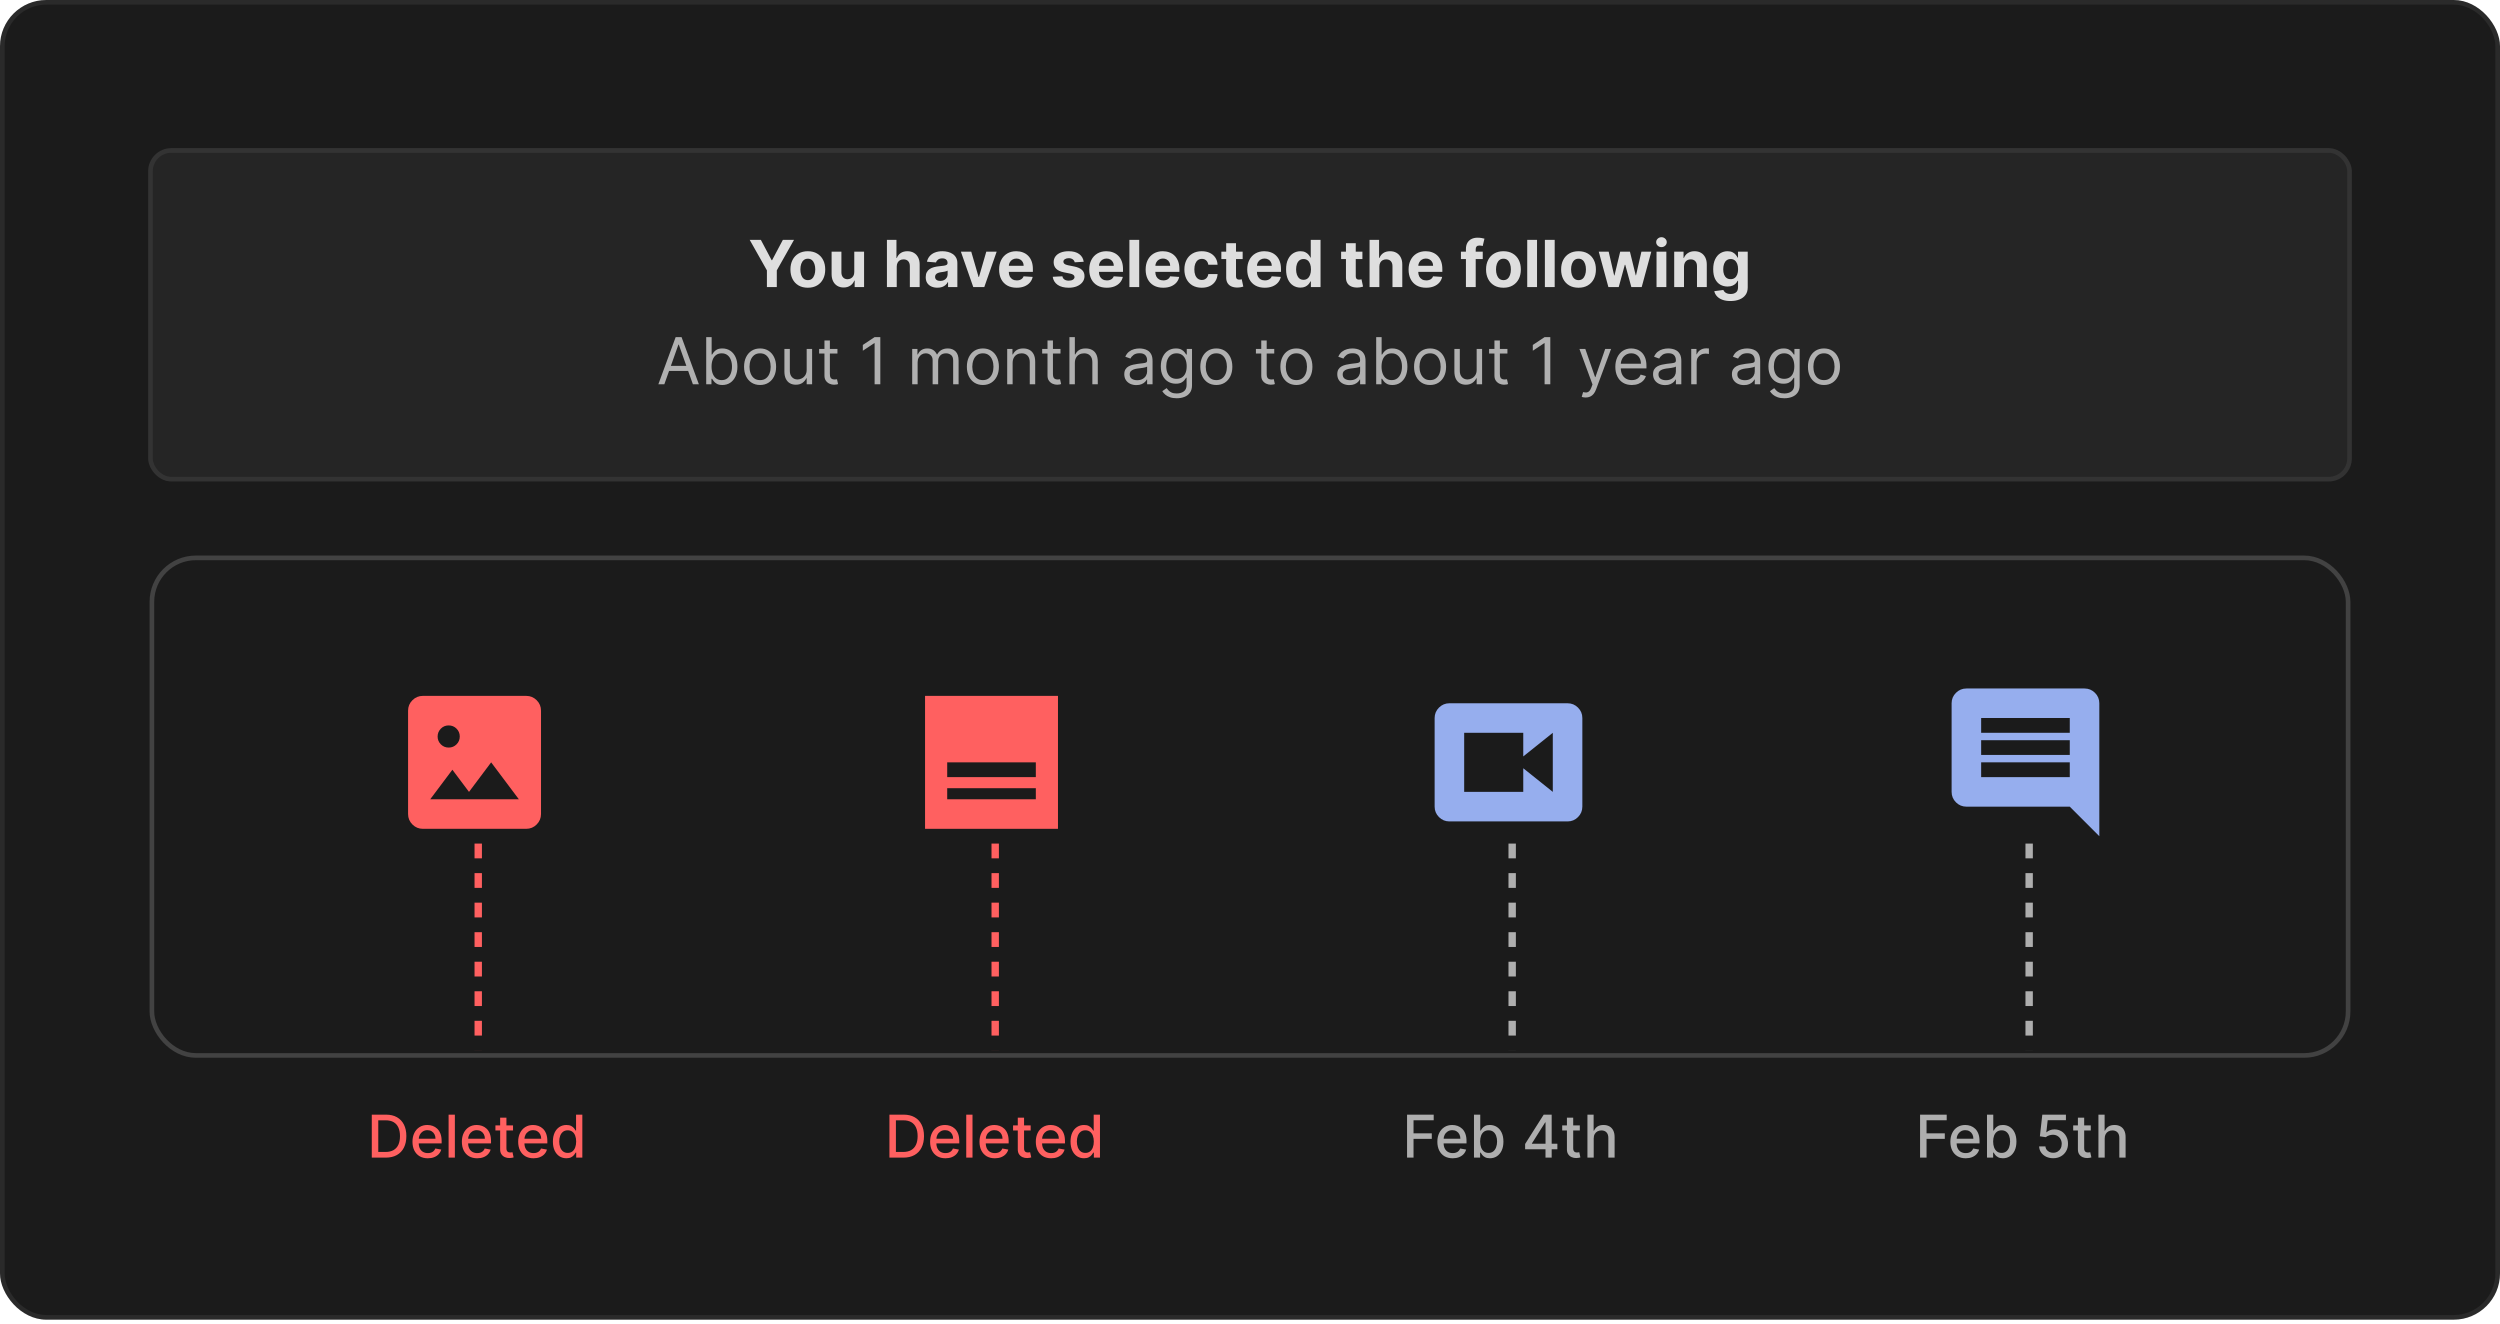 <svg width="540" height="286" viewBox="0 0 540 286" fill="none" xmlns="http://www.w3.org/2000/svg">
<rect width="540" height="285.048" rx="10" fill="#1B1B1B"/>
<rect x="0.5" y="0.5" width="539" height="284.048" rx="9.5" stroke="#DEDEDE" stroke-opacity="0.08"/>
<rect x="32" y="32" width="476" height="72" rx="5" fill="#252525"/>
<rect x="32.5" y="32.5" width="475" height="71" rx="4.5" stroke="#DEDEDE" stroke-opacity="0.08"/>
<path d="M161.939 51.818H164.35L166.672 56.203H166.771L169.093 51.818H171.504L167.79 58.401V62H165.653V58.401L161.939 51.818ZM174.491 62.149C173.719 62.149 173.051 61.985 172.487 61.657C171.927 61.325 171.495 60.865 171.19 60.275C170.885 59.682 170.732 58.994 170.732 58.212C170.732 57.423 170.885 56.733 171.19 56.144C171.495 55.55 171.927 55.09 172.487 54.761C173.051 54.43 173.719 54.264 174.491 54.264C175.263 54.264 175.929 54.43 176.489 54.761C177.053 55.09 177.487 55.55 177.792 56.144C178.097 56.733 178.249 57.423 178.249 58.212C178.249 58.994 178.097 59.682 177.792 60.275C177.487 60.865 177.053 61.325 176.489 61.657C175.929 61.985 175.263 62.149 174.491 62.149ZM174.501 60.508C174.852 60.508 175.145 60.409 175.381 60.21C175.616 60.008 175.793 59.733 175.913 59.385C176.035 59.037 176.097 58.641 176.097 58.197C176.097 57.753 176.035 57.356 175.913 57.008C175.793 56.66 175.616 56.385 175.381 56.183C175.145 55.981 174.852 55.88 174.501 55.88C174.146 55.88 173.848 55.981 173.606 56.183C173.367 56.385 173.187 56.66 173.064 57.008C172.945 57.356 172.885 57.753 172.885 58.197C172.885 58.641 172.945 59.037 173.064 59.385C173.187 59.733 173.367 60.008 173.606 60.21C173.848 60.409 174.146 60.508 174.501 60.508ZM184.523 58.749V54.364H186.641V62H184.608V60.613H184.528C184.356 61.06 184.069 61.42 183.668 61.692C183.271 61.964 182.785 62.099 182.212 62.099C181.701 62.099 181.252 61.983 180.864 61.751C180.477 61.519 180.173 61.19 179.955 60.762C179.739 60.334 179.63 59.822 179.626 59.226V54.364H181.744V58.848C181.748 59.299 181.869 59.655 182.107 59.917C182.346 60.179 182.666 60.31 183.067 60.31C183.322 60.31 183.561 60.252 183.783 60.136C184.005 60.016 184.184 59.841 184.32 59.609C184.459 59.377 184.527 59.09 184.523 58.749ZM193.694 57.585V62H191.576V51.818H193.634V55.711H193.723C193.896 55.26 194.174 54.907 194.559 54.652C194.943 54.394 195.425 54.264 196.005 54.264C196.536 54.264 196.998 54.38 197.392 54.612C197.79 54.841 198.098 55.171 198.317 55.602C198.539 56.029 198.649 56.541 198.645 57.138V62H196.527V57.516C196.531 57.045 196.411 56.679 196.169 56.417C195.931 56.155 195.596 56.024 195.165 56.024C194.877 56.024 194.622 56.086 194.4 56.208C194.181 56.331 194.008 56.51 193.882 56.745C193.76 56.977 193.697 57.257 193.694 57.585ZM202.49 62.144C202.002 62.144 201.568 62.06 201.187 61.891C200.806 61.718 200.504 61.465 200.282 61.13C200.063 60.792 199.954 60.371 199.954 59.867C199.954 59.443 200.032 59.087 200.188 58.798C200.343 58.51 200.556 58.278 200.824 58.102C201.093 57.927 201.397 57.794 201.739 57.705C202.084 57.615 202.445 57.552 202.823 57.516C203.267 57.469 203.625 57.426 203.896 57.386C204.168 57.343 204.365 57.28 204.488 57.197C204.611 57.115 204.672 56.992 204.672 56.83V56.8C204.672 56.485 204.573 56.241 204.374 56.069C204.178 55.897 203.9 55.81 203.539 55.81C203.157 55.81 202.854 55.895 202.629 56.064C202.403 56.23 202.254 56.438 202.181 56.69L200.222 56.531C200.322 56.067 200.517 55.666 200.809 55.328C201.101 54.987 201.477 54.725 201.938 54.543C202.402 54.357 202.939 54.264 203.548 54.264C203.973 54.264 204.379 54.314 204.767 54.413C205.158 54.513 205.504 54.667 205.806 54.876C206.11 55.084 206.351 55.353 206.526 55.681C206.702 56.006 206.79 56.395 206.79 56.849V62H204.781V60.941H204.722C204.599 61.18 204.435 61.39 204.23 61.572C204.024 61.751 203.777 61.892 203.489 61.995C203.2 62.094 202.867 62.144 202.49 62.144ZM203.096 60.682C203.408 60.682 203.683 60.621 203.921 60.499C204.16 60.373 204.347 60.204 204.483 59.992C204.619 59.779 204.687 59.539 204.687 59.271V58.46C204.621 58.503 204.53 58.543 204.414 58.58C204.301 58.613 204.173 58.644 204.031 58.674C203.888 58.7 203.746 58.725 203.603 58.749C203.461 58.769 203.331 58.787 203.215 58.803C202.967 58.84 202.75 58.898 202.564 58.977C202.378 59.057 202.234 59.164 202.132 59.3C202.029 59.433 201.977 59.599 201.977 59.798C201.977 60.086 202.082 60.306 202.291 60.459C202.503 60.608 202.771 60.682 203.096 60.682ZM215.279 54.364L212.609 62H210.223L207.553 54.364H209.79L211.376 59.827H211.456L213.037 54.364H215.279ZM219.597 62.149C218.811 62.149 218.135 61.99 217.568 61.672C217.005 61.35 216.571 60.896 216.266 60.31C215.961 59.72 215.808 59.022 215.808 58.217C215.808 57.431 215.961 56.742 216.266 56.148C216.571 55.555 217 55.093 217.553 54.761C218.11 54.43 218.763 54.264 219.512 54.264C220.016 54.264 220.485 54.345 220.919 54.508C221.357 54.667 221.738 54.907 222.063 55.229C222.391 55.55 222.646 55.955 222.828 56.442C223.011 56.926 223.102 57.492 223.102 58.142V58.724H216.654V57.411H221.108C221.108 57.106 221.042 56.836 220.909 56.601C220.777 56.365 220.593 56.182 220.357 56.049C220.125 55.913 219.855 55.845 219.547 55.845C219.226 55.845 218.941 55.92 218.692 56.069C218.447 56.215 218.254 56.412 218.115 56.66C217.976 56.906 217.905 57.179 217.901 57.481V58.729C217.901 59.106 217.971 59.433 218.11 59.708C218.253 59.983 218.453 60.195 218.712 60.344C218.97 60.494 219.277 60.568 219.632 60.568C219.867 60.568 220.082 60.535 220.278 60.469C220.473 60.403 220.641 60.303 220.78 60.17C220.919 60.038 221.025 59.876 221.098 59.683L223.057 59.812C222.958 60.283 222.754 60.694 222.445 61.045C222.141 61.394 221.746 61.665 221.262 61.861C220.782 62.053 220.227 62.149 219.597 62.149ZM234.078 56.541L232.139 56.66C232.106 56.495 232.034 56.346 231.925 56.213C231.816 56.077 231.672 55.969 231.493 55.89C231.317 55.807 231.106 55.766 230.861 55.766C230.533 55.766 230.256 55.835 230.031 55.974C229.806 56.11 229.693 56.293 229.693 56.521C229.693 56.704 229.766 56.858 229.912 56.984C230.057 57.11 230.308 57.211 230.662 57.287L232.044 57.565C232.787 57.718 233.34 57.963 233.705 58.301C234.069 58.639 234.252 59.083 234.252 59.633C234.252 60.134 234.104 60.573 233.809 60.951C233.518 61.329 233.117 61.624 232.606 61.836C232.099 62.045 231.514 62.149 230.851 62.149C229.84 62.149 229.035 61.939 228.435 61.518C227.838 61.093 227.489 60.517 227.386 59.788L229.469 59.678C229.532 59.986 229.685 60.222 229.926 60.384C230.168 60.543 230.478 60.623 230.856 60.623C231.227 60.623 231.526 60.552 231.751 60.409C231.98 60.263 232.096 60.076 232.099 59.847C232.096 59.655 232.015 59.498 231.855 59.375C231.696 59.249 231.451 59.153 231.12 59.087L229.797 58.823C229.051 58.674 228.496 58.416 228.132 58.048C227.77 57.68 227.59 57.211 227.59 56.641C227.59 56.15 227.722 55.727 227.988 55.373C228.256 55.018 228.632 54.745 229.116 54.553C229.603 54.36 230.173 54.264 230.826 54.264C231.791 54.264 232.55 54.468 233.103 54.876C233.66 55.283 233.985 55.839 234.078 56.541ZM239.066 62.149C238.28 62.149 237.604 61.99 237.037 61.672C236.474 61.35 236.039 60.896 235.735 60.31C235.43 59.72 235.277 59.022 235.277 58.217C235.277 57.431 235.43 56.742 235.735 56.148C236.039 55.555 236.469 55.093 237.022 54.761C237.579 54.43 238.232 54.264 238.981 54.264C239.485 54.264 239.954 54.345 240.388 54.508C240.825 54.667 241.207 54.907 241.531 55.229C241.86 55.55 242.115 55.955 242.297 56.442C242.479 56.926 242.57 57.492 242.57 58.142V58.724H236.122V57.411H240.577C240.577 57.106 240.511 56.836 240.378 56.601C240.245 56.365 240.061 56.182 239.826 56.049C239.594 55.913 239.324 55.845 239.016 55.845C238.694 55.845 238.409 55.92 238.161 56.069C237.915 56.215 237.723 56.412 237.584 56.66C237.445 56.906 237.374 57.179 237.37 57.481V58.729C237.37 59.106 237.44 59.433 237.579 59.708C237.722 59.983 237.922 60.195 238.181 60.344C238.439 60.494 238.746 60.568 239.1 60.568C239.336 60.568 239.551 60.535 239.747 60.469C239.942 60.403 240.11 60.303 240.249 60.17C240.388 60.038 240.494 59.876 240.567 59.683L242.526 59.812C242.426 60.283 242.222 60.694 241.914 61.045C241.609 61.394 241.215 61.665 240.731 61.861C240.25 62.053 239.695 62.149 239.066 62.149ZM246.07 51.818V62H243.953V51.818H246.07ZM251.247 62.149C250.462 62.149 249.786 61.99 249.219 61.672C248.655 61.35 248.221 60.896 247.916 60.31C247.611 59.72 247.459 59.022 247.459 58.217C247.459 57.431 247.611 56.742 247.916 56.148C248.221 55.555 248.65 55.093 249.204 54.761C249.761 54.43 250.414 54.264 251.163 54.264C251.666 54.264 252.135 54.345 252.57 54.508C253.007 54.667 253.388 54.907 253.713 55.229C254.041 55.55 254.296 55.955 254.479 56.442C254.661 56.926 254.752 57.492 254.752 58.142V58.724H248.304V57.411H252.759C252.759 57.106 252.692 56.836 252.56 56.601C252.427 56.365 252.243 56.182 252.008 56.049C251.776 55.913 251.506 55.845 251.197 55.845C250.876 55.845 250.591 55.92 250.342 56.069C250.097 56.215 249.905 56.412 249.766 56.66C249.626 56.906 249.555 57.179 249.552 57.481V58.729C249.552 59.106 249.621 59.433 249.761 59.708C249.903 59.983 250.104 60.195 250.362 60.344C250.621 60.494 250.927 60.568 251.282 60.568C251.517 60.568 251.733 60.535 251.928 60.469C252.124 60.403 252.291 60.303 252.43 60.17C252.57 60.038 252.676 59.876 252.749 59.683L254.707 59.812C254.608 60.283 254.404 60.694 254.096 61.045C253.791 61.394 253.397 61.665 252.913 61.861C252.432 62.053 251.877 62.149 251.247 62.149ZM259.585 62.149C258.802 62.149 258.129 61.983 257.566 61.652C257.006 61.317 256.575 60.853 256.273 60.26C255.975 59.667 255.826 58.984 255.826 58.212C255.826 57.429 255.977 56.743 256.278 56.153C256.583 55.56 257.016 55.098 257.576 54.766C258.136 54.432 258.802 54.264 259.575 54.264C260.241 54.264 260.824 54.385 261.325 54.627C261.825 54.869 262.221 55.209 262.513 55.646C262.804 56.084 262.965 56.597 262.995 57.188H260.996C260.94 56.806 260.791 56.5 260.549 56.268C260.31 56.032 259.997 55.915 259.609 55.915C259.281 55.915 258.995 56.004 258.749 56.183C258.507 56.359 258.318 56.616 258.183 56.954C258.047 57.292 257.979 57.701 257.979 58.182C257.979 58.669 258.045 59.083 258.178 59.425C258.313 59.766 258.504 60.026 258.749 60.205C258.995 60.384 259.281 60.474 259.609 60.474C259.851 60.474 260.068 60.424 260.261 60.325C260.456 60.225 260.617 60.081 260.743 59.892C260.872 59.7 260.957 59.469 260.996 59.201H262.995C262.962 59.784 262.803 60.298 262.518 60.742C262.236 61.183 261.847 61.528 261.349 61.776C260.852 62.025 260.264 62.149 259.585 62.149ZM268.413 54.364V55.955H263.814V54.364H268.413ZM264.858 52.534H266.976V59.653C266.976 59.849 267.006 60.001 267.066 60.111C267.125 60.217 267.208 60.291 267.314 60.334C267.423 60.378 267.549 60.399 267.692 60.399C267.791 60.399 267.891 60.391 267.99 60.374C268.09 60.354 268.166 60.34 268.219 60.33L268.552 61.906C268.446 61.939 268.297 61.977 268.105 62.02C267.912 62.066 267.679 62.094 267.404 62.104C266.893 62.124 266.446 62.056 266.061 61.901C265.68 61.745 265.383 61.503 265.171 61.175C264.959 60.847 264.855 60.432 264.858 59.932V52.534ZM273.191 62.149C272.405 62.149 271.729 61.99 271.162 61.672C270.599 61.35 270.164 60.896 269.86 60.31C269.555 59.72 269.402 59.022 269.402 58.217C269.402 57.431 269.555 56.742 269.86 56.148C270.164 55.555 270.594 55.093 271.147 54.761C271.704 54.43 272.357 54.264 273.106 54.264C273.61 54.264 274.079 54.345 274.513 54.508C274.95 54.667 275.332 54.907 275.656 55.229C275.985 55.55 276.24 55.955 276.422 56.442C276.604 56.926 276.695 57.492 276.695 58.142V58.724H270.247V57.411H274.702C274.702 57.106 274.636 56.836 274.503 56.601C274.37 56.365 274.186 56.182 273.951 56.049C273.719 55.913 273.449 55.845 273.141 55.845C272.819 55.845 272.534 55.92 272.286 56.069C272.04 56.215 271.848 56.412 271.709 56.66C271.57 56.906 271.499 57.179 271.495 57.481V58.729C271.495 59.106 271.565 59.433 271.704 59.708C271.847 59.983 272.047 60.195 272.306 60.344C272.564 60.494 272.871 60.568 273.225 60.568C273.461 60.568 273.676 60.535 273.872 60.469C274.067 60.403 274.235 60.303 274.374 60.17C274.513 60.038 274.619 59.876 274.692 59.683L276.651 59.812C276.551 60.283 276.347 60.694 276.039 61.045C275.734 61.394 275.34 61.665 274.856 61.861C274.375 62.053 273.82 62.149 273.191 62.149ZM280.892 62.124C280.311 62.124 279.786 61.975 279.316 61.677C278.848 61.375 278.477 60.933 278.202 60.349C277.93 59.763 277.794 59.044 277.794 58.192C277.794 57.317 277.935 56.589 278.217 56.009C278.499 55.426 278.873 54.99 279.34 54.702C279.811 54.41 280.326 54.264 280.887 54.264C281.314 54.264 281.67 54.337 281.955 54.483C282.244 54.626 282.476 54.804 282.651 55.02C282.83 55.232 282.966 55.441 283.059 55.646H283.124V51.818H285.237V62H283.149V60.777H283.059C282.96 60.989 282.819 61.2 282.637 61.408C282.458 61.614 282.224 61.785 281.936 61.92C281.651 62.056 281.302 62.124 280.892 62.124ZM281.563 60.439C281.904 60.439 282.192 60.346 282.428 60.16C282.666 59.972 282.849 59.708 282.975 59.37C283.104 59.032 283.169 58.636 283.169 58.182C283.169 57.728 283.106 57.333 282.98 56.999C282.854 56.664 282.671 56.405 282.433 56.223C282.194 56.041 281.904 55.95 281.563 55.95C281.215 55.95 280.921 56.044 280.683 56.233C280.444 56.422 280.263 56.684 280.141 57.019C280.018 57.353 279.957 57.741 279.957 58.182C279.957 58.626 280.018 59.019 280.141 59.36C280.267 59.698 280.447 59.963 280.683 60.156C280.921 60.344 281.215 60.439 281.563 60.439ZM294.28 54.364V55.955H289.681V54.364H294.28ZM290.725 52.534H292.843V59.653C292.843 59.849 292.873 60.001 292.933 60.111C292.992 60.217 293.075 60.291 293.181 60.334C293.291 60.378 293.417 60.399 293.559 60.399C293.659 60.399 293.758 60.391 293.857 60.374C293.957 60.354 294.033 60.34 294.086 60.33L294.419 61.906C294.313 61.939 294.164 61.977 293.972 62.02C293.78 62.066 293.546 62.094 293.271 62.104C292.76 62.124 292.313 62.056 291.928 61.901C291.547 61.745 291.251 61.503 291.039 61.175C290.826 60.847 290.722 60.432 290.725 59.932V52.534ZM297.942 57.585V62H295.824V51.818H297.882V55.711H297.971C298.144 55.26 298.422 54.907 298.807 54.652C299.191 54.394 299.673 54.264 300.253 54.264C300.784 54.264 301.246 54.38 301.64 54.612C302.038 54.841 302.346 55.171 302.565 55.602C302.787 56.029 302.897 56.541 302.893 57.138V62H300.775V57.516C300.779 57.045 300.659 56.679 300.417 56.417C300.179 56.155 299.844 56.024 299.413 56.024C299.125 56.024 298.87 56.086 298.648 56.208C298.429 56.331 298.256 56.51 298.131 56.745C298.008 56.977 297.945 57.257 297.942 57.585ZM308.04 62.149C307.255 62.149 306.578 61.99 306.012 61.672C305.448 61.35 305.014 60.896 304.709 60.31C304.404 59.72 304.252 59.022 304.252 58.217C304.252 57.431 304.404 56.742 304.709 56.148C305.014 55.555 305.443 55.093 305.997 54.761C306.554 54.43 307.207 54.264 307.956 54.264C308.459 54.264 308.928 54.345 309.363 54.508C309.8 54.667 310.181 54.907 310.506 55.229C310.834 55.55 311.089 55.955 311.272 56.442C311.454 56.926 311.545 57.492 311.545 58.142V58.724H305.097V57.411H309.551C309.551 57.106 309.485 56.836 309.353 56.601C309.22 56.365 309.036 56.182 308.801 56.049C308.569 55.913 308.299 55.845 307.99 55.845C307.669 55.845 307.384 55.92 307.135 56.069C306.89 56.215 306.698 56.412 306.559 56.66C306.419 56.906 306.348 57.179 306.345 57.481V58.729C306.345 59.106 306.414 59.433 306.554 59.708C306.696 59.983 306.897 60.195 307.155 60.344C307.414 60.494 307.72 60.568 308.075 60.568C308.31 60.568 308.526 60.535 308.721 60.469C308.917 60.403 309.084 60.303 309.223 60.17C309.363 60.038 309.469 59.876 309.542 59.683L311.5 59.812C311.401 60.283 311.197 60.694 310.889 61.045C310.584 61.394 310.19 61.665 309.706 61.861C309.225 62.053 308.67 62.149 308.04 62.149ZM320.274 54.364V55.955H315.561V54.364H320.274ZM316.64 62V53.812C316.64 53.258 316.747 52.799 316.963 52.435C317.182 52.07 317.48 51.797 317.858 51.614C318.236 51.432 318.665 51.341 319.145 51.341C319.47 51.341 319.767 51.366 320.035 51.416C320.307 51.465 320.509 51.51 320.642 51.55L320.264 53.141C320.181 53.114 320.078 53.089 319.956 53.066C319.836 53.043 319.714 53.031 319.588 53.031C319.276 53.031 319.059 53.104 318.937 53.25C318.814 53.392 318.753 53.593 318.753 53.852V62H316.64ZM324.745 62.149C323.972 62.149 323.305 61.985 322.741 61.657C322.181 61.325 321.748 60.865 321.444 60.275C321.139 59.682 320.986 58.994 320.986 58.212C320.986 57.423 321.139 56.733 321.444 56.144C321.748 55.55 322.181 55.09 322.741 54.761C323.305 54.43 323.972 54.264 324.745 54.264C325.517 54.264 326.183 54.43 326.743 54.761C327.307 55.09 327.741 55.55 328.046 56.144C328.351 56.733 328.503 57.423 328.503 58.212C328.503 58.994 328.351 59.682 328.046 60.275C327.741 60.865 327.307 61.325 326.743 61.657C326.183 61.985 325.517 62.149 324.745 62.149ZM324.755 60.508C325.106 60.508 325.399 60.409 325.635 60.21C325.87 60.008 326.047 59.733 326.167 59.385C326.289 59.037 326.35 58.641 326.35 58.197C326.35 57.753 326.289 57.356 326.167 57.008C326.047 56.66 325.87 56.385 325.635 56.183C325.399 55.981 325.106 55.88 324.755 55.88C324.4 55.88 324.102 55.981 323.86 56.183C323.621 56.385 323.44 56.66 323.318 57.008C323.199 57.356 323.139 57.753 323.139 58.197C323.139 58.641 323.199 59.037 323.318 59.385C323.44 59.733 323.621 60.008 323.86 60.21C324.102 60.409 324.4 60.508 324.755 60.508ZM331.998 51.818V62H329.88V51.818H331.998ZM335.813 51.818V62H333.695V51.818H335.813ZM340.96 62.149C340.187 62.149 339.519 61.985 338.956 61.657C338.396 61.325 337.963 60.865 337.658 60.275C337.353 59.682 337.201 58.994 337.201 58.212C337.201 57.423 337.353 56.733 337.658 56.144C337.963 55.55 338.396 55.09 338.956 54.761C339.519 54.43 340.187 54.264 340.96 54.264C341.732 54.264 342.398 54.43 342.958 54.761C343.522 55.09 343.956 55.55 344.261 56.144C344.566 56.733 344.718 57.423 344.718 58.212C344.718 58.994 344.566 59.682 344.261 60.275C343.956 60.865 343.522 61.325 342.958 61.657C342.398 61.985 341.732 62.149 340.96 62.149ZM340.969 60.508C341.321 60.508 341.614 60.409 341.849 60.21C342.085 60.008 342.262 59.733 342.381 59.385C342.504 59.037 342.565 58.641 342.565 58.197C342.565 57.753 342.504 57.356 342.381 57.008C342.262 56.66 342.085 56.385 341.849 56.183C341.614 55.981 341.321 55.88 340.969 55.88C340.615 55.88 340.317 55.981 340.075 56.183C339.836 56.385 339.655 56.66 339.533 57.008C339.413 57.356 339.354 57.753 339.354 58.197C339.354 58.641 339.413 59.037 339.533 59.385C339.655 59.733 339.836 60.008 340.075 60.21C340.317 60.409 340.615 60.508 340.969 60.508ZM347.41 62L345.332 54.364H347.475L348.658 59.494H348.728L349.961 54.364H352.064L353.316 59.465H353.381L354.544 54.364H356.682L354.609 62H352.367L351.054 57.197H350.96L349.647 62H347.41ZM357.812 62V54.364H359.93V62H357.812ZM358.876 53.379C358.561 53.379 358.291 53.275 358.066 53.066C357.843 52.854 357.732 52.6 357.732 52.305C357.732 52.014 357.843 51.764 358.066 51.555C358.291 51.343 358.561 51.236 358.876 51.236C359.191 51.236 359.459 51.343 359.681 51.555C359.907 51.764 360.019 52.014 360.019 52.305C360.019 52.6 359.907 52.854 359.681 53.066C359.459 53.275 359.191 53.379 358.876 53.379ZM363.744 57.585V62H361.626V54.364H363.645V55.711H363.734C363.903 55.267 364.187 54.916 364.585 54.657C364.982 54.395 365.464 54.264 366.031 54.264C366.562 54.264 367.024 54.38 367.418 54.612C367.813 54.844 368.119 55.176 368.338 55.606C368.557 56.034 368.666 56.544 368.666 57.138V62H366.548V57.516C366.552 57.048 366.432 56.684 366.19 56.422C365.948 56.157 365.615 56.024 365.191 56.024C364.906 56.024 364.654 56.086 364.435 56.208C364.22 56.331 364.051 56.51 363.928 56.745C363.809 56.977 363.748 57.257 363.744 57.585ZM373.776 65.023C373.09 65.023 372.501 64.928 372.011 64.739C371.524 64.554 371.136 64.3 370.847 63.979C370.559 63.657 370.372 63.296 370.286 62.895L372.244 62.631C372.304 62.784 372.399 62.926 372.528 63.059C372.657 63.191 372.828 63.298 373.04 63.377C373.255 63.46 373.517 63.501 373.825 63.501C374.286 63.501 374.666 63.389 374.964 63.163C375.266 62.941 375.416 62.568 375.416 62.045V60.648H375.327C375.234 60.86 375.095 61.06 374.909 61.249C374.724 61.438 374.485 61.592 374.193 61.712C373.902 61.831 373.554 61.891 373.149 61.891C372.576 61.891 372.054 61.758 371.583 61.493C371.116 61.224 370.743 60.815 370.465 60.265C370.19 59.711 370.052 59.012 370.052 58.167C370.052 57.302 370.193 56.579 370.475 55.999C370.756 55.419 371.131 54.985 371.598 54.697C372.069 54.408 372.584 54.264 373.144 54.264C373.572 54.264 373.93 54.337 374.218 54.483C374.507 54.626 374.739 54.804 374.914 55.02C375.093 55.232 375.231 55.441 375.327 55.646H375.406V54.364H377.509V62.075C377.509 62.724 377.35 63.268 377.032 63.705C376.714 64.143 376.273 64.471 375.71 64.69C375.15 64.912 374.505 65.023 373.776 65.023ZM373.82 60.3C374.162 60.3 374.45 60.215 374.686 60.046C374.924 59.874 375.106 59.629 375.232 59.31C375.362 58.989 375.426 58.604 375.426 58.157C375.426 57.709 375.363 57.322 375.237 56.994C375.111 56.662 374.929 56.405 374.691 56.223C374.452 56.041 374.162 55.95 373.82 55.95C373.472 55.95 373.179 56.044 372.941 56.233C372.702 56.419 372.521 56.677 372.399 57.008C372.276 57.34 372.215 57.723 372.215 58.157C372.215 58.598 372.276 58.979 372.399 59.3C372.525 59.619 372.705 59.865 372.941 60.041C373.179 60.214 373.472 60.3 373.82 60.3Z" fill="#DEDEDE"/>
<path d="M143.497 83H142.205L145.943 72.818H147.216L150.955 83H149.662L146.619 74.429H146.54L143.497 83ZM143.975 79.023H149.185V80.117H143.975V79.023ZM152.541 83V72.818H153.714V76.577H153.813C153.899 76.444 154.019 76.275 154.171 76.07C154.327 75.861 154.549 75.675 154.837 75.513C155.129 75.347 155.524 75.264 156.021 75.264C156.664 75.264 157.23 75.425 157.721 75.746C158.212 76.068 158.594 76.524 158.869 77.114C159.145 77.704 159.282 78.4 159.282 79.202C159.282 80.01 159.145 80.711 158.869 81.305C158.594 81.895 158.213 82.352 157.726 82.677C157.239 82.998 156.677 83.159 156.041 83.159C155.55 83.159 155.157 83.078 154.862 82.915C154.567 82.75 154.34 82.562 154.181 82.354C154.022 82.142 153.899 81.966 153.813 81.827H153.674V83H152.541ZM153.694 79.182C153.694 79.758 153.778 80.267 153.948 80.708C154.117 81.146 154.363 81.489 154.688 81.737C155.013 81.983 155.411 82.105 155.881 82.105C156.372 82.105 156.781 81.976 157.109 81.717C157.441 81.456 157.689 81.104 157.855 80.663C158.024 80.219 158.109 79.725 158.109 79.182C158.109 78.645 158.026 78.161 157.86 77.73C157.698 77.296 157.451 76.953 157.119 76.701C156.791 76.446 156.379 76.318 155.881 76.318C155.404 76.318 155.003 76.439 154.678 76.681C154.354 76.92 154.108 77.254 153.943 77.685C153.777 78.113 153.694 78.612 153.694 79.182ZM164.179 83.159C163.49 83.159 162.885 82.995 162.364 82.667C161.847 82.339 161.443 81.88 161.151 81.29C160.863 80.7 160.719 80.01 160.719 79.222C160.719 78.426 160.863 77.732 161.151 77.138C161.443 76.545 161.847 76.085 162.364 75.756C162.885 75.428 163.49 75.264 164.179 75.264C164.868 75.264 165.472 75.428 165.989 75.756C166.509 76.085 166.913 76.545 167.202 77.138C167.493 77.732 167.639 78.426 167.639 79.222C167.639 80.01 167.493 80.7 167.202 81.29C166.913 81.88 166.509 82.339 165.989 82.667C165.472 82.995 164.868 83.159 164.179 83.159ZM164.179 82.105C164.703 82.105 165.134 81.971 165.472 81.702C165.81 81.434 166.06 81.081 166.222 80.644C166.385 80.206 166.466 79.732 166.466 79.222C166.466 78.711 166.385 78.236 166.222 77.795C166.06 77.354 165.81 76.998 165.472 76.726C165.134 76.454 164.703 76.318 164.179 76.318C163.655 76.318 163.225 76.454 162.886 76.726C162.548 76.998 162.298 77.354 162.136 77.795C161.973 78.236 161.892 78.711 161.892 79.222C161.892 79.732 161.973 80.206 162.136 80.644C162.298 81.081 162.548 81.434 162.886 81.702C163.225 81.971 163.655 82.105 164.179 82.105ZM174.243 79.878V75.364H175.416V83H174.243V81.707H174.163C173.984 82.095 173.706 82.425 173.328 82.697C172.95 82.965 172.473 83.099 171.896 83.099C171.419 83.099 170.995 82.995 170.623 82.786C170.252 82.574 169.961 82.256 169.748 81.832C169.536 81.404 169.43 80.865 169.43 80.216V75.364H170.604V80.136C170.604 80.693 170.759 81.137 171.071 81.469C171.386 81.8 171.787 81.966 172.274 81.966C172.566 81.966 172.862 81.891 173.164 81.742C173.469 81.593 173.724 81.364 173.93 81.056C174.138 80.748 174.243 80.355 174.243 79.878ZM180.886 75.364V76.358H176.929V75.364H180.886ZM178.082 73.534H179.255V80.812C179.255 81.144 179.303 81.392 179.4 81.558C179.499 81.721 179.625 81.83 179.777 81.886C179.933 81.939 180.097 81.966 180.27 81.966C180.399 81.966 180.505 81.959 180.588 81.946C180.671 81.93 180.737 81.916 180.787 81.906L181.025 82.96C180.946 82.99 180.835 83.02 180.692 83.05C180.55 83.083 180.369 83.099 180.15 83.099C179.819 83.099 179.494 83.028 179.176 82.886C178.861 82.743 178.599 82.526 178.39 82.234C178.185 81.943 178.082 81.575 178.082 81.131V73.534ZM190.148 72.818V83H188.915V74.111H188.856L186.37 75.761V74.508L188.915 72.818H190.148ZM197.034 83V75.364H198.167V76.557H198.267C198.426 76.149 198.683 75.833 199.037 75.607C199.392 75.379 199.818 75.264 200.315 75.264C200.819 75.264 201.238 75.379 201.573 75.607C201.911 75.833 202.174 76.149 202.363 76.557H202.443C202.638 76.162 202.932 75.849 203.323 75.617C203.714 75.382 204.183 75.264 204.73 75.264C205.413 75.264 205.971 75.478 206.405 75.906C206.839 76.33 207.057 76.991 207.057 77.889V83H205.883V77.889C205.883 77.326 205.729 76.923 205.421 76.681C205.113 76.439 204.75 76.318 204.332 76.318C203.795 76.318 203.379 76.481 203.084 76.805C202.789 77.127 202.642 77.535 202.642 78.028V83H201.449V77.77C201.449 77.336 201.308 76.986 201.026 76.721C200.744 76.452 200.381 76.318 199.937 76.318C199.632 76.318 199.347 76.399 199.082 76.562C198.82 76.724 198.608 76.95 198.446 77.238C198.287 77.523 198.207 77.853 198.207 78.227V83H197.034ZM212.304 83.159C211.615 83.159 211.01 82.995 210.489 82.667C209.972 82.339 209.568 81.88 209.276 81.29C208.988 80.7 208.844 80.01 208.844 79.222C208.844 78.426 208.988 77.732 209.276 77.138C209.568 76.545 209.972 76.085 210.489 75.756C211.01 75.428 211.615 75.264 212.304 75.264C212.993 75.264 213.597 75.428 214.114 75.756C214.634 76.085 215.038 76.545 215.327 77.138C215.618 77.732 215.764 78.426 215.764 79.222C215.764 80.01 215.618 80.7 215.327 81.29C215.038 81.88 214.634 82.339 214.114 82.667C213.597 82.995 212.993 83.159 212.304 83.159ZM212.304 82.105C212.828 82.105 213.259 81.971 213.597 81.702C213.935 81.434 214.185 81.081 214.347 80.644C214.51 80.206 214.591 79.732 214.591 79.222C214.591 78.711 214.51 78.236 214.347 77.795C214.185 77.354 213.935 76.998 213.597 76.726C213.259 76.454 212.828 76.318 212.304 76.318C211.78 76.318 211.35 76.454 211.011 76.726C210.673 76.998 210.423 77.354 210.261 77.795C210.098 78.236 210.017 78.711 210.017 79.222C210.017 79.732 210.098 80.206 210.261 80.644C210.423 81.081 210.673 81.434 211.011 81.702C211.35 81.971 211.78 82.105 212.304 82.105ZM218.729 78.406V83H217.555V75.364H218.689V76.557H218.788C218.967 76.169 219.239 75.858 219.604 75.622C219.968 75.383 220.439 75.264 221.016 75.264C221.533 75.264 221.985 75.37 222.373 75.582C222.761 75.791 223.062 76.109 223.278 76.537C223.493 76.961 223.601 77.498 223.601 78.148V83H222.427V78.227C222.427 77.627 222.272 77.16 221.96 76.825C221.649 76.487 221.221 76.318 220.677 76.318C220.303 76.318 219.968 76.399 219.673 76.562C219.382 76.724 219.151 76.961 218.982 77.273C218.813 77.584 218.729 77.962 218.729 78.406ZM229.066 75.364V76.358H225.108V75.364H229.066ZM226.262 73.534H227.435V80.812C227.435 81.144 227.483 81.392 227.579 81.558C227.679 81.721 227.805 81.83 227.957 81.886C228.113 81.939 228.277 81.966 228.449 81.966C228.579 81.966 228.685 81.959 228.767 81.946C228.85 81.93 228.917 81.916 228.966 81.906L229.205 82.96C229.125 82.99 229.014 83.02 228.872 83.05C228.729 83.083 228.549 83.099 228.33 83.099C227.999 83.099 227.674 83.028 227.356 82.886C227.041 82.743 226.779 82.526 226.57 82.234C226.365 81.943 226.262 81.575 226.262 81.131V73.534ZM232.168 78.406V83H230.995V72.818H232.168V76.557H232.267C232.446 76.162 232.715 75.849 233.073 75.617C233.434 75.382 233.915 75.264 234.515 75.264C235.035 75.264 235.491 75.369 235.882 75.577C236.273 75.783 236.576 76.099 236.792 76.527C237.01 76.951 237.12 77.492 237.12 78.148V83H235.946V78.227C235.946 77.621 235.789 77.152 235.474 76.82C235.163 76.486 234.73 76.318 234.177 76.318C233.792 76.318 233.447 76.399 233.142 76.562C232.841 76.724 232.602 76.961 232.427 77.273C232.254 77.584 232.168 77.962 232.168 78.406ZM245.451 83.179C244.967 83.179 244.528 83.088 244.133 82.906C243.739 82.72 243.426 82.453 243.194 82.105C242.962 81.754 242.846 81.329 242.846 80.832C242.846 80.395 242.932 80.04 243.104 79.769C243.277 79.493 243.507 79.278 243.795 79.122C244.084 78.966 244.402 78.85 244.75 78.774C245.101 78.695 245.454 78.632 245.809 78.585C246.273 78.526 246.649 78.481 246.937 78.451C247.229 78.418 247.441 78.363 247.574 78.287C247.71 78.211 247.778 78.078 247.778 77.889V77.849C247.778 77.359 247.643 76.978 247.375 76.706C247.11 76.434 246.707 76.298 246.167 76.298C245.607 76.298 245.168 76.421 244.849 76.666C244.531 76.912 244.307 77.173 244.178 77.452L243.065 77.054C243.263 76.59 243.529 76.229 243.86 75.97C244.195 75.708 244.559 75.526 244.954 75.423C245.351 75.317 245.743 75.264 246.127 75.264C246.372 75.264 246.654 75.294 246.972 75.354C247.294 75.41 247.604 75.528 247.902 75.707C248.204 75.886 248.454 76.156 248.653 76.517C248.851 76.878 248.951 77.362 248.951 77.969V83H247.778V81.966H247.718C247.638 82.132 247.506 82.309 247.32 82.498C247.135 82.687 246.888 82.847 246.579 82.98C246.271 83.113 245.895 83.179 245.451 83.179ZM245.63 82.125C246.094 82.125 246.485 82.034 246.803 81.852C247.125 81.669 247.367 81.434 247.529 81.146C247.695 80.857 247.778 80.554 247.778 80.236V79.162C247.728 79.222 247.619 79.276 247.449 79.326C247.284 79.372 247.092 79.414 246.873 79.45C246.657 79.483 246.447 79.513 246.241 79.54C246.039 79.563 245.875 79.583 245.749 79.599C245.444 79.639 245.159 79.704 244.894 79.793C244.632 79.879 244.42 80.01 244.258 80.186C244.099 80.358 244.019 80.594 244.019 80.892C244.019 81.3 244.17 81.608 244.472 81.817C244.776 82.022 245.163 82.125 245.63 82.125ZM254.175 86.023C253.608 86.023 253.121 85.95 252.713 85.804C252.305 85.662 251.966 85.472 251.694 85.237C251.426 85.005 251.212 84.757 251.053 84.492L251.987 83.835C252.093 83.974 252.228 84.133 252.39 84.312C252.552 84.495 252.774 84.652 253.056 84.785C253.341 84.921 253.714 84.989 254.175 84.989C254.791 84.989 255.3 84.84 255.701 84.541C256.102 84.243 256.303 83.776 256.303 83.139V81.588H256.203C256.117 81.727 255.994 81.9 255.835 82.105C255.68 82.307 255.454 82.488 255.159 82.647C254.868 82.803 254.473 82.881 253.976 82.881C253.359 82.881 252.806 82.735 252.315 82.443C251.828 82.151 251.442 81.727 251.157 81.171C250.875 80.614 250.734 79.938 250.734 79.142C250.734 78.36 250.872 77.679 251.147 77.099C251.422 76.515 251.805 76.065 252.296 75.746C252.786 75.425 253.353 75.264 253.996 75.264C254.493 75.264 254.887 75.347 255.179 75.513C255.474 75.675 255.699 75.861 255.855 76.07C256.014 76.275 256.137 76.444 256.223 76.577H256.342V75.364H257.476V83.219C257.476 83.875 257.327 84.409 257.028 84.82C256.734 85.234 256.336 85.537 255.835 85.729C255.338 85.925 254.785 86.023 254.175 86.023ZM254.135 81.827C254.606 81.827 255.003 81.719 255.328 81.504C255.653 81.288 255.9 80.978 256.069 80.574C256.238 80.169 256.323 79.686 256.323 79.122C256.323 78.572 256.24 78.086 256.074 77.665C255.908 77.245 255.663 76.915 255.338 76.676C255.013 76.438 254.612 76.318 254.135 76.318C253.638 76.318 253.224 76.444 252.892 76.696C252.564 76.948 252.317 77.286 252.151 77.71C251.989 78.135 251.908 78.605 251.908 79.122C251.908 79.653 251.991 80.121 252.156 80.529C252.325 80.933 252.574 81.252 252.902 81.484C253.234 81.712 253.645 81.827 254.135 81.827ZM262.726 83.159C262.037 83.159 261.432 82.995 260.911 82.667C260.394 82.339 259.99 81.88 259.698 81.29C259.41 80.7 259.266 80.01 259.266 79.222C259.266 78.426 259.41 77.732 259.698 77.138C259.99 76.545 260.394 76.085 260.911 75.756C261.432 75.428 262.037 75.264 262.726 75.264C263.415 75.264 264.019 75.428 264.536 75.756C265.056 76.085 265.46 76.545 265.749 77.138C266.04 77.732 266.186 78.426 266.186 79.222C266.186 80.01 266.04 80.7 265.749 81.29C265.46 81.88 265.056 82.339 264.536 82.667C264.019 82.995 263.415 83.159 262.726 83.159ZM262.726 82.105C263.25 82.105 263.68 81.971 264.019 81.702C264.357 81.434 264.607 81.081 264.769 80.644C264.932 80.206 265.013 79.732 265.013 79.222C265.013 78.711 264.932 78.236 264.769 77.795C264.607 77.354 264.357 76.998 264.019 76.726C263.68 76.454 263.25 76.318 262.726 76.318C262.202 76.318 261.771 76.454 261.433 76.726C261.095 76.998 260.845 77.354 260.683 77.795C260.52 78.236 260.439 78.711 260.439 79.222C260.439 79.732 260.52 80.206 260.683 80.644C260.845 81.081 261.095 81.434 261.433 81.702C261.771 81.971 262.202 82.105 262.726 82.105ZM275.236 75.364V76.358H271.278V75.364H275.236ZM272.432 73.534H273.605V80.812C273.605 81.144 273.653 81.392 273.749 81.558C273.849 81.721 273.975 81.83 274.127 81.886C274.283 81.939 274.447 81.966 274.619 81.966C274.748 81.966 274.855 81.959 274.937 81.946C275.02 81.93 275.087 81.916 275.136 81.906L275.375 82.96C275.295 82.99 275.184 83.02 275.042 83.05C274.899 83.083 274.719 83.099 274.5 83.099C274.168 83.099 273.844 83.028 273.525 82.886C273.211 82.743 272.949 82.526 272.74 82.234C272.534 81.943 272.432 81.575 272.432 81.131V73.534ZM280.021 83.159C279.331 83.159 278.727 82.995 278.206 82.667C277.689 82.339 277.285 81.88 276.993 81.29C276.705 80.7 276.561 80.01 276.561 79.222C276.561 78.426 276.705 77.732 276.993 77.138C277.285 76.545 277.689 76.085 278.206 75.756C278.727 75.428 279.331 75.264 280.021 75.264C280.71 75.264 281.313 75.428 281.831 75.756C282.351 76.085 282.755 76.545 283.044 77.138C283.335 77.732 283.481 78.426 283.481 79.222C283.481 80.01 283.335 80.7 283.044 81.29C282.755 81.88 282.351 82.339 281.831 82.667C281.313 82.995 280.71 83.159 280.021 83.159ZM280.021 82.105C280.545 82.105 280.975 81.971 281.313 81.702C281.652 81.434 281.902 81.081 282.064 80.644C282.227 80.206 282.308 79.732 282.308 79.222C282.308 78.711 282.227 78.236 282.064 77.795C281.902 77.354 281.652 76.998 281.313 76.726C280.975 76.454 280.545 76.318 280.021 76.318C279.497 76.318 279.066 76.454 278.728 76.726C278.39 76.998 278.14 77.354 277.978 77.795C277.815 78.236 277.734 78.711 277.734 79.222C277.734 79.732 277.815 80.206 277.978 80.644C278.14 81.081 278.39 81.434 278.728 81.702C279.066 81.971 279.497 82.105 280.021 82.105ZM291.457 83.179C290.973 83.179 290.534 83.088 290.139 82.906C289.745 82.72 289.432 82.453 289.2 82.105C288.968 81.754 288.852 81.329 288.852 80.832C288.852 80.395 288.938 80.04 289.11 79.769C289.283 79.493 289.513 79.278 289.801 79.122C290.09 78.966 290.408 78.85 290.756 78.774C291.107 78.695 291.46 78.632 291.815 78.585C292.279 78.526 292.655 78.481 292.943 78.451C293.235 78.418 293.447 78.363 293.58 78.287C293.716 78.211 293.783 78.078 293.783 77.889V77.849C293.783 77.359 293.649 76.978 293.381 76.706C293.116 76.434 292.713 76.298 292.173 76.298C291.613 76.298 291.173 76.421 290.855 76.666C290.537 76.912 290.313 77.173 290.184 77.452L289.07 77.054C289.269 76.59 289.534 76.229 289.866 75.97C290.201 75.708 290.565 75.526 290.96 75.423C291.357 75.317 291.748 75.264 292.133 75.264C292.378 75.264 292.66 75.294 292.978 75.354C293.3 75.41 293.609 75.528 293.908 75.707C294.209 75.886 294.46 76.156 294.658 76.517C294.857 76.878 294.957 77.362 294.957 77.969V83H293.783V81.966H293.724C293.644 82.132 293.512 82.309 293.326 82.498C293.14 82.687 292.894 82.847 292.585 82.98C292.277 83.113 291.901 83.179 291.457 83.179ZM291.636 82.125C292.1 82.125 292.491 82.034 292.809 81.852C293.131 81.669 293.372 81.434 293.535 81.146C293.701 80.857 293.783 80.554 293.783 80.236V79.162C293.734 79.222 293.624 79.276 293.455 79.326C293.29 79.372 293.097 79.414 292.879 79.45C292.663 79.483 292.453 79.513 292.247 79.54C292.045 79.563 291.881 79.583 291.755 79.599C291.45 79.639 291.165 79.704 290.9 79.793C290.638 79.879 290.426 80.01 290.264 80.186C290.104 80.358 290.025 80.594 290.025 80.892C290.025 81.3 290.176 81.608 290.477 81.817C290.782 82.022 291.168 82.125 291.636 82.125ZM297.257 83V72.818H298.431V76.577H298.53C298.616 76.444 298.736 76.275 298.888 76.07C299.044 75.861 299.266 75.675 299.554 75.513C299.846 75.347 300.24 75.264 300.737 75.264C301.38 75.264 301.947 75.425 302.438 75.746C302.928 76.068 303.311 76.524 303.586 77.114C303.861 77.704 303.999 78.4 303.999 79.202C303.999 80.01 303.861 80.711 303.586 81.305C303.311 81.895 302.93 82.352 302.443 82.677C301.956 82.998 301.394 83.159 300.757 83.159C300.267 83.159 299.874 83.078 299.579 82.915C299.284 82.75 299.057 82.562 298.898 82.354C298.739 82.142 298.616 81.966 298.53 81.827H298.391V83H297.257ZM298.411 79.182C298.411 79.758 298.495 80.267 298.664 80.708C298.833 81.146 299.08 81.489 299.405 81.737C299.73 81.983 300.128 82.105 300.598 82.105C301.089 82.105 301.498 81.976 301.826 81.717C302.158 81.456 302.406 81.104 302.572 80.663C302.741 80.219 302.826 79.725 302.826 79.182C302.826 78.645 302.743 78.161 302.577 77.73C302.415 77.296 302.168 76.953 301.836 76.701C301.508 76.446 301.095 76.318 300.598 76.318C300.121 76.318 299.72 76.439 299.395 76.681C299.07 76.92 298.825 77.254 298.659 77.685C298.494 78.113 298.411 78.612 298.411 79.182ZM308.896 83.159C308.206 83.159 307.602 82.995 307.081 82.667C306.564 82.339 306.16 81.88 305.868 81.29C305.58 80.7 305.436 80.01 305.436 79.222C305.436 78.426 305.58 77.732 305.868 77.138C306.16 76.545 306.564 76.085 307.081 75.756C307.602 75.428 308.206 75.264 308.896 75.264C309.585 75.264 310.188 75.428 310.706 75.756C311.226 76.085 311.63 76.545 311.919 77.138C312.21 77.732 312.356 78.426 312.356 79.222C312.356 80.01 312.21 80.7 311.919 81.29C311.63 81.88 311.226 82.339 310.706 82.667C310.188 82.995 309.585 83.159 308.896 83.159ZM308.896 82.105C309.42 82.105 309.85 81.971 310.188 81.702C310.527 81.434 310.777 81.081 310.939 80.644C311.102 80.206 311.183 79.732 311.183 79.222C311.183 78.711 311.102 78.236 310.939 77.795C310.777 77.354 310.527 76.998 310.188 76.726C309.85 76.454 309.42 76.318 308.896 76.318C308.372 76.318 307.941 76.454 307.603 76.726C307.265 76.998 307.015 77.354 306.853 77.795C306.69 78.236 306.609 78.711 306.609 79.222C306.609 79.732 306.69 80.206 306.853 80.644C307.015 81.081 307.265 81.434 307.603 81.702C307.941 81.971 308.372 82.105 308.896 82.105ZM318.96 79.878V75.364H320.133V83H318.96V81.707H318.88C318.701 82.095 318.423 82.425 318.045 82.697C317.667 82.965 317.19 83.099 316.613 83.099C316.136 83.099 315.711 82.995 315.34 82.786C314.969 82.574 314.677 82.256 314.465 81.832C314.253 81.404 314.147 80.865 314.147 80.216V75.364H315.32V80.136C315.32 80.693 315.476 81.137 315.788 81.469C316.103 81.8 316.504 81.966 316.991 81.966C317.283 81.966 317.579 81.891 317.881 81.742C318.186 81.593 318.441 81.364 318.646 81.056C318.855 80.748 318.96 80.355 318.96 79.878ZM325.603 75.364V76.358H321.646V75.364H325.603ZM322.799 73.534H323.972V80.812C323.972 81.144 324.02 81.392 324.116 81.558C324.216 81.721 324.342 81.83 324.494 81.886C324.65 81.939 324.814 81.966 324.986 81.966C325.116 81.966 325.222 81.959 325.305 81.946C325.387 81.93 325.454 81.916 325.503 81.906L325.742 82.96C325.663 82.99 325.552 83.02 325.409 83.05C325.266 83.083 325.086 83.099 324.867 83.099C324.536 83.099 324.211 83.028 323.893 82.886C323.578 82.743 323.316 82.526 323.107 82.234C322.902 81.943 322.799 81.575 322.799 81.131V73.534ZM334.865 72.818V83H333.632V74.111H333.572L331.087 75.761V74.508L333.632 72.818H334.865ZM342.506 85.864C342.307 85.864 342.13 85.847 341.974 85.814C341.819 85.784 341.711 85.754 341.651 85.724L341.949 84.69C342.235 84.763 342.486 84.79 342.705 84.77C342.924 84.75 343.118 84.652 343.287 84.477C343.459 84.304 343.617 84.024 343.759 83.636L343.978 83.04L341.154 75.364H342.427L344.535 81.449H344.614L346.722 75.364H347.995L344.753 84.114C344.608 84.508 344.427 84.835 344.212 85.093C343.996 85.355 343.746 85.549 343.461 85.675C343.179 85.801 342.861 85.864 342.506 85.864ZM352.472 83.159C351.736 83.159 351.101 82.997 350.568 82.672C350.037 82.344 349.628 81.886 349.34 81.3C349.055 80.71 348.912 80.024 348.912 79.242C348.912 78.459 349.055 77.77 349.34 77.173C349.628 76.573 350.029 76.106 350.543 75.771C351.06 75.433 351.663 75.264 352.353 75.264C352.75 75.264 353.143 75.331 353.531 75.463C353.919 75.596 354.272 75.811 354.59 76.109C354.908 76.404 355.161 76.796 355.35 77.283C355.539 77.77 355.634 78.37 355.634 79.082V79.579H349.747V78.565H354.441C354.441 78.135 354.354 77.75 354.182 77.412C354.013 77.074 353.771 76.807 353.456 76.612C353.145 76.416 352.777 76.318 352.353 76.318C351.885 76.318 351.481 76.434 351.139 76.666C350.801 76.895 350.541 77.193 350.359 77.561C350.177 77.929 350.085 78.323 350.085 78.744V79.421C350.085 79.997 350.185 80.486 350.384 80.887C350.586 81.285 350.866 81.588 351.224 81.797C351.582 82.002 351.998 82.105 352.472 82.105C352.78 82.105 353.059 82.062 353.307 81.976C353.559 81.886 353.776 81.754 353.958 81.578C354.141 81.399 354.282 81.177 354.381 80.912L355.514 81.23C355.395 81.615 355.195 81.953 354.913 82.244C354.631 82.533 354.283 82.758 353.869 82.921C353.455 83.079 352.989 83.159 352.472 83.159ZM359.666 83.179C359.182 83.179 358.743 83.088 358.348 82.906C357.954 82.72 357.641 82.453 357.409 82.105C357.177 81.754 357.061 81.329 357.061 80.832C357.061 80.395 357.147 80.04 357.319 79.769C357.492 79.493 357.722 79.278 358.01 79.122C358.299 78.966 358.617 78.85 358.965 78.774C359.316 78.695 359.669 78.632 360.024 78.585C360.488 78.526 360.864 78.481 361.152 78.451C361.444 78.418 361.656 78.363 361.789 78.287C361.925 78.211 361.992 78.078 361.992 77.889V77.849C361.992 77.359 361.858 76.978 361.59 76.706C361.325 76.434 360.922 76.298 360.382 76.298C359.822 76.298 359.382 76.421 359.064 76.666C358.746 76.912 358.522 77.173 358.393 77.452L357.279 77.054C357.478 76.59 357.743 76.229 358.075 75.97C358.41 75.708 358.774 75.526 359.169 75.423C359.566 75.317 359.957 75.264 360.342 75.264C360.587 75.264 360.869 75.294 361.187 75.354C361.509 75.41 361.818 75.528 362.117 75.707C362.418 75.886 362.669 76.156 362.867 76.517C363.066 76.878 363.166 77.362 363.166 77.969V83H361.992V81.966H361.933C361.853 82.132 361.721 82.309 361.535 82.498C361.349 82.687 361.103 82.847 360.794 82.98C360.486 83.113 360.11 83.179 359.666 83.179ZM359.845 82.125C360.309 82.125 360.7 82.034 361.018 81.852C361.34 81.669 361.581 81.434 361.744 81.146C361.91 80.857 361.992 80.554 361.992 80.236V79.162C361.943 79.222 361.833 79.276 361.664 79.326C361.499 79.372 361.306 79.414 361.088 79.45C360.872 79.483 360.662 79.513 360.456 79.54C360.254 79.563 360.09 79.583 359.964 79.599C359.659 79.639 359.374 79.704 359.109 79.793C358.847 79.879 358.635 80.01 358.473 80.186C358.313 80.358 358.234 80.594 358.234 80.892C358.234 81.3 358.385 81.608 358.686 81.817C358.991 82.022 359.377 82.125 359.845 82.125ZM365.307 83V75.364H366.441V76.517H366.52C366.66 76.139 366.911 75.833 367.276 75.597C367.641 75.362 368.052 75.244 368.509 75.244C368.595 75.244 368.703 75.246 368.832 75.249C368.961 75.253 369.059 75.258 369.125 75.264V76.457C369.086 76.447 368.995 76.433 368.852 76.413C368.713 76.389 368.565 76.378 368.41 76.378C368.038 76.378 367.707 76.456 367.415 76.612C367.127 76.764 366.898 76.976 366.729 77.248C366.563 77.516 366.481 77.823 366.481 78.168V83H365.307ZM376.701 83.179C376.217 83.179 375.778 83.088 375.383 82.906C374.989 82.72 374.676 82.453 374.444 82.105C374.212 81.754 374.096 81.329 374.096 80.832C374.096 80.395 374.182 80.04 374.354 79.769C374.527 79.493 374.757 79.278 375.045 79.122C375.334 78.966 375.652 78.85 376 78.774C376.351 78.695 376.704 78.632 377.059 78.585C377.523 78.526 377.899 78.481 378.187 78.451C378.479 78.418 378.691 78.363 378.824 78.287C378.96 78.211 379.028 78.078 379.028 77.889V77.849C379.028 77.359 378.893 76.978 378.625 76.706C378.36 76.434 377.957 76.298 377.417 76.298C376.857 76.298 376.418 76.421 376.099 76.666C375.781 76.912 375.557 77.173 375.428 77.452L374.315 77.054C374.513 76.59 374.779 76.229 375.11 75.97C375.445 75.708 375.809 75.526 376.204 75.423C376.601 75.317 376.993 75.264 377.377 75.264C377.622 75.264 377.904 75.294 378.222 75.354C378.544 75.41 378.854 75.528 379.152 75.707C379.454 75.886 379.704 76.156 379.903 76.517C380.101 76.878 380.201 77.362 380.201 77.969V83H379.028V81.966H378.968C378.888 82.132 378.756 82.309 378.57 82.498C378.385 82.687 378.138 82.847 377.829 82.98C377.521 83.113 377.145 83.179 376.701 83.179ZM376.88 82.125C377.344 82.125 377.735 82.034 378.053 81.852C378.375 81.669 378.617 81.434 378.779 81.146C378.945 80.857 379.028 80.554 379.028 80.236V79.162C378.978 79.222 378.869 79.276 378.699 79.326C378.534 79.372 378.342 79.414 378.123 79.45C377.907 79.483 377.697 79.513 377.491 79.54C377.289 79.563 377.125 79.583 376.999 79.599C376.694 79.639 376.409 79.704 376.144 79.793C375.882 79.879 375.67 80.01 375.508 80.186C375.349 80.358 375.269 80.594 375.269 80.892C375.269 81.3 375.42 81.608 375.722 81.817C376.026 82.022 376.413 82.125 376.88 82.125ZM385.425 86.023C384.858 86.023 384.371 85.95 383.963 85.804C383.555 85.662 383.216 85.472 382.944 85.237C382.676 85.005 382.462 84.757 382.303 84.492L383.237 83.835C383.343 83.974 383.478 84.133 383.64 84.312C383.802 84.495 384.024 84.652 384.306 84.785C384.591 84.921 384.964 84.989 385.425 84.989C386.041 84.989 386.55 84.84 386.951 84.541C387.352 84.243 387.553 83.776 387.553 83.139V81.588H387.453C387.367 81.727 387.244 81.9 387.085 82.105C386.93 82.307 386.704 82.488 386.409 82.647C386.118 82.803 385.723 82.881 385.226 82.881C384.609 82.881 384.056 82.735 383.565 82.443C383.078 82.151 382.692 81.727 382.407 81.171C382.125 80.614 381.984 79.938 381.984 79.142C381.984 78.36 382.122 77.679 382.397 77.099C382.672 76.515 383.055 76.065 383.546 75.746C384.036 75.425 384.603 75.264 385.246 75.264C385.743 75.264 386.137 75.347 386.429 75.513C386.724 75.675 386.949 75.861 387.105 76.07C387.264 76.275 387.387 76.444 387.473 76.577H387.592V75.364H388.726V83.219C388.726 83.875 388.577 84.409 388.278 84.82C387.984 85.234 387.586 85.537 387.085 85.729C386.588 85.925 386.035 86.023 385.425 86.023ZM385.385 81.827C385.856 81.827 386.253 81.719 386.578 81.504C386.903 81.288 387.15 80.978 387.319 80.574C387.488 80.169 387.573 79.686 387.573 79.122C387.573 78.572 387.49 78.086 387.324 77.665C387.158 77.245 386.913 76.915 386.588 76.676C386.263 76.438 385.862 76.318 385.385 76.318C384.888 76.318 384.474 76.444 384.142 76.696C383.814 76.948 383.567 77.286 383.401 77.71C383.239 78.135 383.158 78.605 383.158 79.122C383.158 79.653 383.241 80.121 383.406 80.529C383.575 80.933 383.824 81.252 384.152 81.484C384.484 81.712 384.895 81.827 385.385 81.827ZM393.976 83.159C393.287 83.159 392.682 82.995 392.161 82.667C391.644 82.339 391.24 81.88 390.948 81.29C390.66 80.7 390.516 80.01 390.516 79.222C390.516 78.426 390.66 77.732 390.948 77.138C391.24 76.545 391.644 76.085 392.161 75.756C392.682 75.428 393.287 75.264 393.976 75.264C394.665 75.264 395.269 75.428 395.786 75.756C396.306 76.085 396.71 76.545 396.999 77.138C397.29 77.732 397.436 78.426 397.436 79.222C397.436 80.01 397.29 80.7 396.999 81.29C396.71 81.88 396.306 82.339 395.786 82.667C395.269 82.995 394.665 83.159 393.976 83.159ZM393.976 82.105C394.5 82.105 394.93 81.971 395.269 81.702C395.607 81.434 395.857 81.081 396.019 80.644C396.182 80.206 396.263 79.732 396.263 79.222C396.263 78.711 396.182 78.236 396.019 77.795C395.857 77.354 395.607 76.998 395.269 76.726C394.93 76.454 394.5 76.318 393.976 76.318C393.452 76.318 393.021 76.454 392.683 76.726C392.345 76.998 392.095 77.354 391.933 77.795C391.77 78.236 391.689 78.711 391.689 79.222C391.689 79.732 391.77 80.206 391.933 80.644C392.095 81.081 392.345 81.434 392.683 81.702C393.021 81.971 393.452 82.105 393.976 82.105Z" fill="#DEDEDE" fill-opacity="0.75"/>
<rect x="32.81" y="120.5" width="474.381" height="107.476" rx="9.5" stroke="#DEDEDE" stroke-opacity="0.2"/>
<path d="M91.334 179.024C90.457 179.024 89.706 178.712 89.082 178.087C88.457 177.463 88.145 176.712 88.144 175.833V153.5C88.144 152.623 88.456 151.872 89.082 151.248C89.707 150.623 90.458 150.311 91.334 150.31H113.667C114.545 150.31 115.296 150.622 115.921 151.248C116.547 151.873 116.859 152.624 116.858 153.5V175.833C116.858 176.711 116.546 177.462 115.921 178.087C115.297 178.713 114.546 179.025 113.667 179.024H91.334ZM92.929 172.643H112.072L106.09 164.667L101.304 171.048L97.715 166.262L92.929 172.643ZM96.917 161.476C97.582 161.476 98.147 161.244 98.613 160.779C99.079 160.314 99.311 159.749 99.31 159.083C99.309 158.418 99.077 157.853 98.613 157.389C98.149 156.925 97.584 156.693 96.917 156.69C96.251 156.688 95.686 156.921 95.223 157.389C94.761 157.857 94.528 158.422 94.525 159.083C94.521 159.745 94.754 160.31 95.223 160.779C95.692 161.248 96.257 161.48 96.917 161.476Z" fill="#FF6060"/>
<line x1="103.298" y1="182.214" x2="103.298" y2="226.881" stroke="#FF6060" stroke-width="1.595" stroke-dasharray="3.19 3.19"/>
<path d="M199.81 179.024V150.31H228.524V179.024H199.81ZM204.595 167.857H223.738V164.667H204.595V167.857ZM204.595 172.643H223.738V170.25H204.595V172.643Z" fill="#FF6060"/>
<line x1="214.964" y1="182.214" x2="214.964" y2="226.881" stroke="#FF6060" stroke-width="1.595" stroke-dasharray="3.19 3.19"/>
<path d="M316.262 171.048H329.024V165.943L335.405 171.048V158.286L329.024 163.39V158.286H316.262V171.048ZM313.071 177.429C312.194 177.429 311.443 177.116 310.819 176.492C310.195 175.868 309.882 175.117 309.881 174.238V155.095C309.881 154.218 310.194 153.467 310.819 152.843C311.444 152.218 312.195 151.906 313.071 151.905H338.595C339.473 151.905 340.224 152.217 340.849 152.843C341.475 153.468 341.787 154.219 341.786 155.095V174.238C341.786 175.115 341.473 175.867 340.849 176.492C340.225 177.117 339.474 177.43 338.595 177.429H313.071Z" fill="#96AEEE"/>
<line x1="326.631" y1="182.214" x2="326.631" y2="226.881" stroke="#DEDEDE" stroke-opacity="0.75" stroke-width="1.595" stroke-dasharray="3.19 3.19"/>
<line x1="438.298" y1="182.214" x2="438.298" y2="226.881" stroke="#DEDEDE" stroke-opacity="0.75" stroke-width="1.595" stroke-dasharray="3.19 3.19"/>
<path d="M427.929 167.857H447.072V164.667H427.929V167.857ZM427.929 163.071H447.072V159.881H427.929V163.071ZM427.929 158.286H447.072V155.095H427.929V158.286ZM424.738 174.238C423.861 174.238 423.11 173.926 422.486 173.302C421.862 172.677 421.549 171.926 421.548 171.048V151.905C421.548 151.027 421.861 150.277 422.486 149.652C423.111 149.028 423.862 148.715 424.738 148.714H450.262C451.14 148.714 451.891 149.027 452.516 149.652C453.142 150.278 453.454 151.028 453.453 151.905V180.619L447.072 174.238H424.738Z" fill="#96AEEE"/>
<path d="M83.311 250.048H80.306V240.766H83.406C84.315 240.766 85.096 240.952 85.749 241.324C86.401 241.692 86.901 242.222 87.249 242.914C87.599 243.603 87.774 244.43 87.774 245.393C87.774 246.36 87.598 247.191 87.244 247.886C86.894 248.581 86.386 249.116 85.722 249.49C85.057 249.862 84.253 250.048 83.311 250.048ZM81.706 248.824H83.233C83.94 248.824 84.528 248.691 84.996 248.425C85.465 248.156 85.815 247.768 86.048 247.26C86.28 246.75 86.397 246.127 86.397 245.393C86.397 244.665 86.28 244.047 86.048 243.54C85.818 243.032 85.475 242.647 85.019 242.384C84.563 242.121 83.996 241.99 83.32 241.99H81.706V248.824ZM92.407 250.188C91.721 250.188 91.131 250.042 90.635 249.749C90.143 249.452 89.762 249.037 89.493 248.502C89.227 247.964 89.094 247.334 89.094 246.612C89.094 245.899 89.227 245.271 89.493 244.727C89.762 244.183 90.137 243.759 90.617 243.454C91.1 243.149 91.665 242.996 92.312 242.996C92.705 242.996 93.085 243.061 93.454 243.191C93.823 243.321 94.153 243.525 94.447 243.803C94.74 244.081 94.971 244.442 95.14 244.886C95.309 245.327 95.394 245.863 95.394 246.495V246.975H89.86V245.96H94.066C94.066 245.603 93.993 245.288 93.848 245.013C93.703 244.735 93.499 244.516 93.237 244.356C92.977 244.195 92.672 244.115 92.321 244.115C91.94 244.115 91.608 244.209 91.324 244.396C91.043 244.581 90.826 244.822 90.671 245.121C90.52 245.417 90.445 245.739 90.445 246.087V246.88C90.445 247.345 90.526 247.741 90.69 248.067C90.856 248.393 91.087 248.643 91.383 248.815C91.679 248.984 92.025 249.069 92.421 249.069C92.678 249.069 92.912 249.032 93.123 248.96C93.335 248.884 93.517 248.773 93.672 248.625C93.826 248.477 93.944 248.294 94.025 248.076L95.308 248.307C95.205 248.685 95.021 249.016 94.755 249.3C94.492 249.581 94.161 249.8 93.762 249.957C93.367 250.111 92.915 250.188 92.407 250.188ZM98.252 240.766V250.048H96.897V240.766H98.252ZM103.075 250.188C102.39 250.188 101.799 250.042 101.303 249.749C100.811 249.452 100.43 249.037 100.161 248.502C99.895 247.964 99.763 247.334 99.763 246.612C99.763 245.899 99.895 245.271 100.161 244.727C100.43 244.183 100.805 243.759 101.285 243.454C101.769 243.149 102.334 242.996 102.98 242.996C103.373 242.996 103.754 243.061 104.122 243.191C104.491 243.321 104.822 243.525 105.115 243.803C105.408 244.081 105.639 244.442 105.808 244.886C105.977 245.327 106.062 245.863 106.062 246.495V246.975H100.528V245.96H104.734C104.734 245.603 104.662 245.288 104.517 245.013C104.371 244.735 104.168 244.516 103.905 244.356C103.645 244.195 103.34 244.115 102.989 244.115C102.609 244.115 102.276 244.209 101.992 244.396C101.711 244.581 101.494 244.822 101.34 245.121C101.189 245.417 101.113 245.739 101.113 246.087V246.88C101.113 247.345 101.195 247.741 101.358 248.067C101.524 248.393 101.755 248.643 102.051 248.815C102.347 248.984 102.693 249.069 103.089 249.069C103.346 249.069 103.58 249.032 103.791 248.96C104.003 248.884 104.186 248.773 104.34 248.625C104.494 248.477 104.612 248.294 104.693 248.076L105.976 248.307C105.873 248.685 105.689 249.016 105.423 249.3C105.16 249.581 104.829 249.8 104.43 249.957C104.035 250.111 103.583 250.188 103.075 250.188ZM110.815 243.087V244.174H107.012V243.087H110.815ZM108.032 241.419H109.387V248.004C109.387 248.267 109.426 248.464 109.505 248.597C109.584 248.727 109.685 248.816 109.809 248.865C109.936 248.91 110.073 248.933 110.221 248.933C110.33 248.933 110.425 248.925 110.507 248.91C110.588 248.895 110.652 248.883 110.697 248.874L110.942 249.993C110.863 250.023 110.751 250.054 110.606 250.084C110.461 250.117 110.28 250.135 110.062 250.138C109.706 250.144 109.374 250.081 109.065 249.948C108.757 249.815 108.508 249.61 108.318 249.332C108.127 249.054 108.032 248.705 108.032 248.285V241.419ZM115.239 250.188C114.553 250.188 113.963 250.042 113.467 249.749C112.975 249.452 112.594 249.037 112.325 248.502C112.059 247.964 111.926 247.334 111.926 246.612C111.926 245.899 112.059 245.271 112.325 244.727C112.594 244.183 112.969 243.759 113.449 243.454C113.932 243.149 114.497 242.996 115.144 242.996C115.537 242.996 115.917 243.061 116.286 243.191C116.655 243.321 116.985 243.525 117.278 243.803C117.571 244.081 117.803 244.442 117.972 244.886C118.141 245.327 118.226 245.863 118.226 246.495V246.975H112.692V245.96H116.898C116.898 245.603 116.825 245.288 116.68 245.013C116.535 244.735 116.331 244.516 116.068 244.356C115.809 244.195 115.503 244.115 115.153 244.115C114.772 244.115 114.44 244.209 114.156 244.396C113.875 244.581 113.657 244.822 113.503 245.121C113.352 245.417 113.277 245.739 113.277 246.087V246.88C113.277 247.345 113.358 247.741 113.521 248.067C113.688 248.393 113.919 248.643 114.215 248.815C114.511 248.984 114.857 249.069 115.253 249.069C115.509 249.069 115.744 249.032 115.955 248.96C116.167 248.884 116.349 248.773 116.503 248.625C116.658 248.477 116.775 248.294 116.857 248.076L118.139 248.307C118.037 248.685 117.852 249.016 117.587 249.3C117.324 249.581 116.993 249.8 116.594 249.957C116.198 250.111 115.747 250.188 115.239 250.188ZM122.335 250.184C121.773 250.184 121.271 250.04 120.83 249.753C120.392 249.463 120.048 249.051 119.797 248.516C119.549 247.978 119.425 247.333 119.425 246.581C119.425 245.828 119.551 245.185 119.802 244.65C120.055 244.115 120.403 243.706 120.844 243.422C121.285 243.138 121.785 242.996 122.344 242.996C122.776 242.996 123.123 243.068 123.386 243.213C123.652 243.355 123.858 243.522 124.003 243.712C124.151 243.902 124.266 244.07 124.347 244.215H124.429V240.766H125.784V250.048H124.46V248.964H124.347C124.266 249.113 124.148 249.282 123.994 249.472C123.843 249.662 123.634 249.829 123.368 249.971C123.102 250.113 122.758 250.184 122.335 250.184ZM122.634 249.028C123.024 249.028 123.353 248.925 123.622 248.72C123.894 248.511 124.099 248.223 124.238 247.854C124.38 247.486 124.451 247.057 124.451 246.567C124.451 246.084 124.382 245.661 124.243 245.298C124.104 244.936 123.9 244.653 123.631 244.451C123.362 244.248 123.03 244.147 122.634 244.147C122.226 244.147 121.886 244.253 121.614 244.464C121.342 244.676 121.137 244.964 120.998 245.33C120.862 245.695 120.794 246.108 120.794 246.567C120.794 247.032 120.864 247.451 121.003 247.822C121.141 248.194 121.347 248.489 121.619 248.706C121.894 248.921 122.232 249.028 122.634 249.028Z" fill="#FF6060"/>
<path d="M195.12 250.048H192.115V240.766H195.215C196.125 240.766 196.906 240.952 197.558 241.324C198.211 241.692 198.711 242.222 199.058 242.914C199.409 243.603 199.584 244.43 199.584 245.393C199.584 246.36 199.407 247.191 199.054 247.886C198.703 248.581 198.196 249.116 197.531 249.49C196.866 249.862 196.063 250.048 195.12 250.048ZM193.516 248.824H195.043C195.75 248.824 196.338 248.691 196.806 248.425C197.274 248.156 197.625 247.768 197.857 247.26C198.09 246.75 198.206 246.127 198.206 245.393C198.206 244.665 198.09 244.047 197.857 243.54C197.628 243.032 197.285 242.647 196.829 242.384C196.372 242.121 195.806 241.99 195.129 241.99H193.516V248.824ZM204.217 250.188C203.531 250.188 202.94 250.042 202.445 249.749C201.952 249.452 201.572 249.037 201.303 248.502C201.037 247.964 200.904 247.334 200.904 246.612C200.904 245.899 201.037 245.271 201.303 244.727C201.572 244.183 201.946 243.759 202.427 243.454C202.91 243.149 203.475 242.996 204.122 242.996C204.514 242.996 204.895 243.061 205.264 243.191C205.632 243.321 205.963 243.525 206.256 243.803C206.549 244.081 206.78 244.442 206.95 244.886C207.119 245.327 207.203 245.863 207.203 246.495V246.975H201.67V245.96H205.875C205.875 245.603 205.803 245.288 205.658 245.013C205.513 244.735 205.309 244.516 205.046 244.356C204.786 244.195 204.481 244.115 204.131 244.115C203.75 244.115 203.418 244.209 203.134 244.396C202.853 244.581 202.635 244.822 202.481 245.121C202.33 245.417 202.254 245.739 202.254 246.087V246.88C202.254 247.345 202.336 247.741 202.499 248.067C202.665 248.393 202.896 248.643 203.193 248.815C203.489 248.984 203.835 249.069 204.23 249.069C204.487 249.069 204.721 249.032 204.933 248.96C205.144 248.884 205.327 248.773 205.481 248.625C205.635 248.477 205.753 248.294 205.835 248.076L207.117 248.307C207.014 248.685 206.83 249.016 206.564 249.3C206.301 249.581 205.971 249.8 205.572 249.957C205.176 250.111 204.724 250.188 204.217 250.188ZM210.062 240.766V250.048H208.707V240.766H210.062ZM214.885 250.188C214.199 250.188 213.608 250.042 213.113 249.749C212.62 249.452 212.24 249.037 211.971 248.502C211.705 247.964 211.572 247.334 211.572 246.612C211.572 245.899 211.705 245.271 211.971 244.727C212.24 244.183 212.614 243.759 213.095 243.454C213.578 243.149 214.143 242.996 214.79 242.996C215.183 242.996 215.563 243.061 215.932 243.191C216.3 243.321 216.631 243.525 216.924 243.803C217.217 244.081 217.448 244.442 217.618 244.886C217.787 245.327 217.871 245.863 217.871 246.495V246.975H212.338V245.96H216.544C216.544 245.603 216.471 245.288 216.326 245.013C216.181 244.735 215.977 244.516 215.714 244.356C215.454 244.195 215.149 244.115 214.799 244.115C214.418 244.115 214.086 244.209 213.802 244.396C213.521 244.581 213.303 244.822 213.149 245.121C212.998 245.417 212.923 245.739 212.923 246.087V246.88C212.923 247.345 213.004 247.741 213.167 248.067C213.333 248.393 213.565 248.643 213.861 248.815C214.157 248.984 214.503 249.069 214.899 249.069C215.155 249.069 215.389 249.032 215.601 248.96C215.812 248.884 215.995 248.773 216.149 248.625C216.303 248.477 216.421 248.294 216.503 248.076L217.785 248.307C217.683 248.685 217.498 249.016 217.232 249.3C216.97 249.581 216.639 249.8 216.24 249.957C215.844 250.111 215.392 250.188 214.885 250.188ZM222.624 243.087V244.174H218.822V243.087H222.624ZM219.842 241.419H221.197V248.004C221.197 248.267 221.236 248.464 221.315 248.597C221.393 248.727 221.494 248.816 221.618 248.865C221.745 248.91 221.883 248.933 222.031 248.933C222.139 248.933 222.235 248.925 222.316 248.91C222.398 248.895 222.461 248.883 222.506 248.874L222.751 249.993C222.673 250.023 222.561 250.054 222.416 250.084C222.271 250.117 222.09 250.135 221.872 250.138C221.516 250.144 221.183 250.081 220.875 249.948C220.567 249.815 220.318 249.61 220.127 249.332C219.937 249.054 219.842 248.705 219.842 248.285V241.419ZM227.049 250.188C226.363 250.188 225.772 250.042 225.277 249.749C224.784 249.452 224.403 249.037 224.135 248.502C223.869 247.964 223.736 247.334 223.736 246.612C223.736 245.899 223.869 245.271 224.135 244.727C224.403 244.183 224.778 243.759 225.258 243.454C225.742 243.149 226.307 242.996 226.953 242.996C227.346 242.996 227.727 243.061 228.095 243.191C228.464 243.321 228.795 243.525 229.088 243.803C229.381 244.081 229.612 244.442 229.781 244.886C229.951 245.327 230.035 245.863 230.035 246.495V246.975H224.502V245.96H228.707C228.707 245.603 228.635 245.288 228.49 245.013C228.345 244.735 228.141 244.516 227.878 244.356C227.618 244.195 227.313 244.115 226.963 244.115C226.582 244.115 226.249 244.209 225.965 244.396C225.685 244.581 225.467 244.822 225.313 245.121C225.162 245.417 225.086 245.739 225.086 246.087V246.88C225.086 247.345 225.168 247.741 225.331 248.067C225.497 248.393 225.728 248.643 226.024 248.815C226.32 248.984 226.666 249.069 227.062 249.069C227.319 249.069 227.553 249.032 227.765 248.96C227.976 248.884 228.159 248.773 228.313 248.625C228.467 248.477 228.585 248.294 228.667 248.076L229.949 248.307C229.846 248.685 229.662 249.016 229.396 249.3C229.133 249.581 228.802 249.8 228.404 249.957C228.008 250.111 227.556 250.188 227.049 250.188ZM234.144 250.184C233.583 250.184 233.081 250.04 232.64 249.753C232.202 249.463 231.857 249.051 231.607 248.516C231.359 247.978 231.235 247.333 231.235 246.581C231.235 245.828 231.36 245.185 231.611 244.65C231.865 244.115 232.212 243.706 232.653 243.422C233.095 243.138 233.595 242.996 234.154 242.996C234.586 242.996 234.933 243.068 235.196 243.213C235.462 243.355 235.667 243.522 235.812 243.712C235.96 243.902 236.075 244.07 236.157 244.215H236.238V240.766H237.593V250.048H236.27V248.964H236.157C236.075 249.113 235.957 249.282 235.803 249.472C235.652 249.662 235.444 249.829 235.178 249.971C234.912 250.113 234.567 250.184 234.144 250.184ZM234.444 249.028C234.833 249.028 235.163 248.925 235.432 248.72C235.703 248.511 235.909 248.223 236.048 247.854C236.19 247.486 236.261 247.057 236.261 246.567C236.261 246.084 236.191 245.661 236.052 245.298C235.913 244.936 235.709 244.653 235.441 244.451C235.172 244.248 234.839 244.147 234.444 244.147C234.036 244.147 233.696 244.253 233.424 244.464C233.152 244.676 232.947 244.964 232.808 245.33C232.672 245.695 232.604 246.108 232.604 246.567C232.604 247.032 232.673 247.451 232.812 247.822C232.951 248.194 233.157 248.489 233.428 248.706C233.703 248.921 234.042 249.028 234.444 249.028Z" fill="#FF6060"/>
<path d="M303.924 250.048V240.766H309.68V241.972H305.324V244.8H309.267V246.001H305.324V250.048H303.924ZM313.782 250.188C313.096 250.188 312.506 250.042 312.01 249.749C311.518 249.452 311.137 249.037 310.868 248.502C310.602 247.964 310.469 247.334 310.469 246.612C310.469 245.899 310.602 245.271 310.868 244.727C311.137 244.183 311.512 243.759 311.992 243.454C312.475 243.149 313.04 242.996 313.687 242.996C314.08 242.996 314.46 243.061 314.829 243.191C315.198 243.321 315.528 243.525 315.821 243.803C316.114 244.081 316.346 244.442 316.515 244.886C316.684 245.327 316.769 245.863 316.769 246.495V246.975H311.235V245.96H315.441C315.441 245.603 315.368 245.288 315.223 245.013C315.078 244.735 314.874 244.516 314.611 244.356C314.352 244.195 314.046 244.115 313.696 244.115C313.315 244.115 312.983 244.209 312.699 244.396C312.418 244.581 312.2 244.822 312.046 245.121C311.895 245.417 311.82 245.739 311.82 246.087V246.88C311.82 247.345 311.901 247.741 312.064 248.067C312.231 248.393 312.462 248.643 312.758 248.815C313.054 248.984 313.4 249.069 313.796 249.069C314.052 249.069 314.287 249.032 314.498 248.96C314.71 248.884 314.892 248.773 315.046 248.625C315.201 248.477 315.318 248.294 315.4 248.076L316.682 248.307C316.58 248.685 316.395 249.016 316.13 249.3C315.867 249.581 315.536 249.8 315.137 249.957C314.741 250.111 314.29 250.188 313.782 250.188ZM318.381 250.048V240.766H319.736V244.215H319.817C319.896 244.07 320.009 243.902 320.157 243.712C320.305 243.522 320.511 243.355 320.774 243.213C321.037 243.068 321.384 242.996 321.816 242.996C322.378 242.996 322.88 243.138 323.321 243.422C323.762 243.706 324.108 244.115 324.358 244.65C324.612 245.185 324.739 245.828 324.739 246.581C324.739 247.333 324.614 247.978 324.363 248.516C324.112 249.051 323.768 249.463 323.33 249.753C322.892 250.04 322.392 250.184 321.83 250.184C321.407 250.184 321.061 250.113 320.792 249.971C320.526 249.829 320.317 249.662 320.166 249.472C320.015 249.282 319.899 249.113 319.817 248.964H319.704V250.048H318.381ZM319.709 246.567C319.709 247.057 319.78 247.486 319.922 247.854C320.064 248.223 320.269 248.511 320.538 248.72C320.807 248.925 321.136 249.028 321.526 249.028C321.931 249.028 322.269 248.921 322.541 248.706C322.813 248.489 323.018 248.194 323.157 247.822C323.299 247.451 323.37 247.032 323.37 246.567C323.37 246.108 323.301 245.695 323.162 245.33C323.026 244.964 322.821 244.676 322.546 244.464C322.274 244.253 321.934 244.147 321.526 244.147C321.133 244.147 320.801 244.248 320.529 244.451C320.26 244.653 320.056 244.936 319.917 245.298C319.778 245.661 319.709 246.084 319.709 246.567ZM329.425 248.235V247.102L333.436 240.766H334.329V242.434H333.762L330.893 246.975V247.047H336.391V248.235H329.425ZM333.826 250.048V247.89L333.835 247.374V240.766H335.163V250.048H333.826ZM341.238 243.087V244.174H337.435V243.087H341.238ZM338.455 241.419H339.81V248.004C339.81 248.267 339.849 248.464 339.928 248.597C340.006 248.727 340.108 248.816 340.232 248.865C340.358 248.91 340.496 248.933 340.644 248.933C340.753 248.933 340.848 248.925 340.929 248.91C341.011 248.895 341.074 248.883 341.12 248.874L341.364 249.993C341.286 250.023 341.174 250.054 341.029 250.084C340.884 250.117 340.703 250.135 340.485 250.138C340.129 250.144 339.796 250.081 339.488 249.948C339.18 249.815 338.931 249.61 338.741 249.332C338.55 249.054 338.455 248.705 338.455 248.285V241.419ZM344.241 245.914V250.048H342.886V240.766H344.223V244.22H344.309C344.472 243.845 344.722 243.547 345.057 243.327C345.392 243.106 345.83 242.996 346.371 242.996C346.848 242.996 347.265 243.094 347.622 243.291C347.981 243.487 348.259 243.78 348.456 244.17C348.655 244.556 348.755 245.04 348.755 245.62V250.048H347.4V245.783C347.4 245.272 347.268 244.877 347.006 244.596C346.743 244.312 346.377 244.17 345.909 244.17C345.589 244.17 345.302 244.238 345.048 244.374C344.797 244.51 344.599 244.709 344.454 244.972C344.312 245.232 344.241 245.546 344.241 245.914Z" fill="#DEDEDE" fill-opacity="0.75"/>
<path d="M414.734 250.048V240.766H420.489V241.972H416.134V244.8H420.077V246.001H416.134V250.048H414.734ZM424.592 250.188C423.906 250.188 423.315 250.042 422.82 249.749C422.327 249.452 421.946 249.037 421.678 248.502C421.412 247.964 421.279 247.334 421.279 246.612C421.279 245.899 421.412 245.271 421.678 244.727C421.946 244.183 422.321 243.759 422.802 243.454C423.285 243.149 423.85 242.996 424.496 242.996C424.889 242.996 425.27 243.061 425.638 243.191C426.007 243.321 426.338 243.525 426.631 243.803C426.924 244.081 427.155 244.442 427.324 244.886C427.494 245.327 427.578 245.863 427.578 246.495V246.975H422.045V245.96H426.25C426.25 245.603 426.178 245.288 426.033 245.013C425.888 244.735 425.684 244.516 425.421 244.356C425.161 244.195 424.856 244.115 424.506 244.115C424.125 244.115 423.792 244.209 423.508 244.396C423.228 244.581 423.01 244.822 422.856 245.121C422.705 245.417 422.629 245.739 422.629 246.087V246.88C422.629 247.345 422.711 247.741 422.874 248.067C423.04 248.393 423.271 248.643 423.567 248.815C423.863 248.984 424.209 249.069 424.605 249.069C424.862 249.069 425.096 249.032 425.308 248.96C425.519 248.884 425.702 248.773 425.856 248.625C426.01 248.477 426.128 248.294 426.21 248.076L427.492 248.307C427.389 248.685 427.205 249.016 426.939 249.3C426.676 249.581 426.345 249.8 425.947 249.957C425.551 250.111 425.099 250.188 424.592 250.188ZM429.19 250.048V240.766H430.545V244.215H430.627C430.706 244.07 430.819 243.902 430.967 243.712C431.115 243.522 431.32 243.355 431.583 243.213C431.846 243.068 432.194 242.996 432.626 242.996C433.188 242.996 433.689 243.138 434.13 243.422C434.571 243.706 434.917 244.115 435.168 244.65C435.422 245.185 435.549 245.828 435.549 246.581C435.549 247.333 435.423 247.978 435.173 248.516C434.922 249.051 434.577 249.463 434.139 249.753C433.701 250.04 433.201 250.184 432.639 250.184C432.216 250.184 431.87 250.113 431.601 249.971C431.336 249.829 431.127 249.662 430.976 249.472C430.825 249.282 430.709 249.113 430.627 248.964H430.514V250.048H429.19ZM430.518 246.567C430.518 247.057 430.589 247.486 430.731 247.854C430.873 248.223 431.079 248.511 431.348 248.72C431.616 248.925 431.946 249.028 432.336 249.028C432.74 249.028 433.079 248.921 433.351 248.706C433.623 248.489 433.828 248.194 433.967 247.822C434.109 247.451 434.18 247.032 434.18 246.567C434.18 246.108 434.111 245.695 433.972 245.33C433.836 244.964 433.63 244.676 433.355 244.464C433.083 244.253 432.743 244.147 432.336 244.147C431.943 244.147 431.61 244.248 431.339 244.451C431.07 244.653 430.866 244.936 430.727 245.298C430.588 245.661 430.518 246.084 430.518 246.567ZM443.493 250.175C442.925 250.175 442.415 250.066 441.961 249.848C441.511 249.628 441.152 249.326 440.883 248.942C440.614 248.558 440.47 248.12 440.452 247.628H441.812C441.845 248.026 442.022 248.354 442.342 248.611C442.662 248.868 443.046 248.996 443.493 248.996C443.85 248.996 444.165 248.915 444.44 248.751C444.718 248.585 444.936 248.357 445.093 248.067C445.253 247.777 445.333 247.446 445.333 247.075C445.333 246.697 445.252 246.36 445.088 246.064C444.925 245.768 444.7 245.535 444.413 245.366C444.129 245.197 443.803 245.111 443.434 245.108C443.153 245.108 442.871 245.156 442.587 245.253C442.303 245.35 442.073 245.476 441.898 245.634L440.615 245.443L441.137 240.766H446.24V241.967H442.301L442.007 244.564H442.061C442.242 244.389 442.483 244.242 442.782 244.124C443.084 244.007 443.407 243.948 443.751 243.948C444.316 243.948 444.819 244.082 445.261 244.351C445.705 244.62 446.054 244.987 446.307 245.452C446.564 245.914 446.691 246.446 446.688 247.047C446.691 247.649 446.555 248.185 446.28 248.656C446.008 249.128 445.631 249.499 445.147 249.771C444.667 250.04 444.116 250.175 443.493 250.175ZM451.611 243.087V244.174H447.809V243.087H451.611ZM448.828 241.419H450.183V248.004C450.183 248.267 450.223 248.464 450.301 248.597C450.38 248.727 450.481 248.816 450.605 248.865C450.732 248.91 450.869 248.933 451.017 248.933C451.126 248.933 451.221 248.925 451.303 248.91C451.384 248.895 451.448 248.883 451.493 248.874L451.738 249.993C451.659 250.023 451.548 250.054 451.403 250.084C451.257 250.117 451.076 250.135 450.859 250.138C450.502 250.144 450.17 250.081 449.862 249.948C449.553 249.815 449.304 249.61 449.114 249.332C448.924 249.054 448.828 248.705 448.828 248.285V241.419ZM454.615 245.914V250.048H453.259V240.766H454.596V244.22H454.682C454.846 243.845 455.095 243.547 455.43 243.327C455.766 243.106 456.204 242.996 456.745 242.996C457.222 242.996 457.639 243.094 457.995 243.291C458.355 243.487 458.633 243.78 458.829 244.17C459.029 244.556 459.128 245.04 459.128 245.62V250.048H457.773V245.783C457.773 245.272 457.642 244.877 457.379 244.596C457.116 244.312 456.751 244.17 456.282 244.17C455.962 244.17 455.675 244.238 455.421 244.374C455.17 244.51 454.973 244.709 454.828 244.972C454.686 245.232 454.615 245.546 454.615 245.914Z" fill="#DEDEDE" fill-opacity="0.75"/>
</svg>
